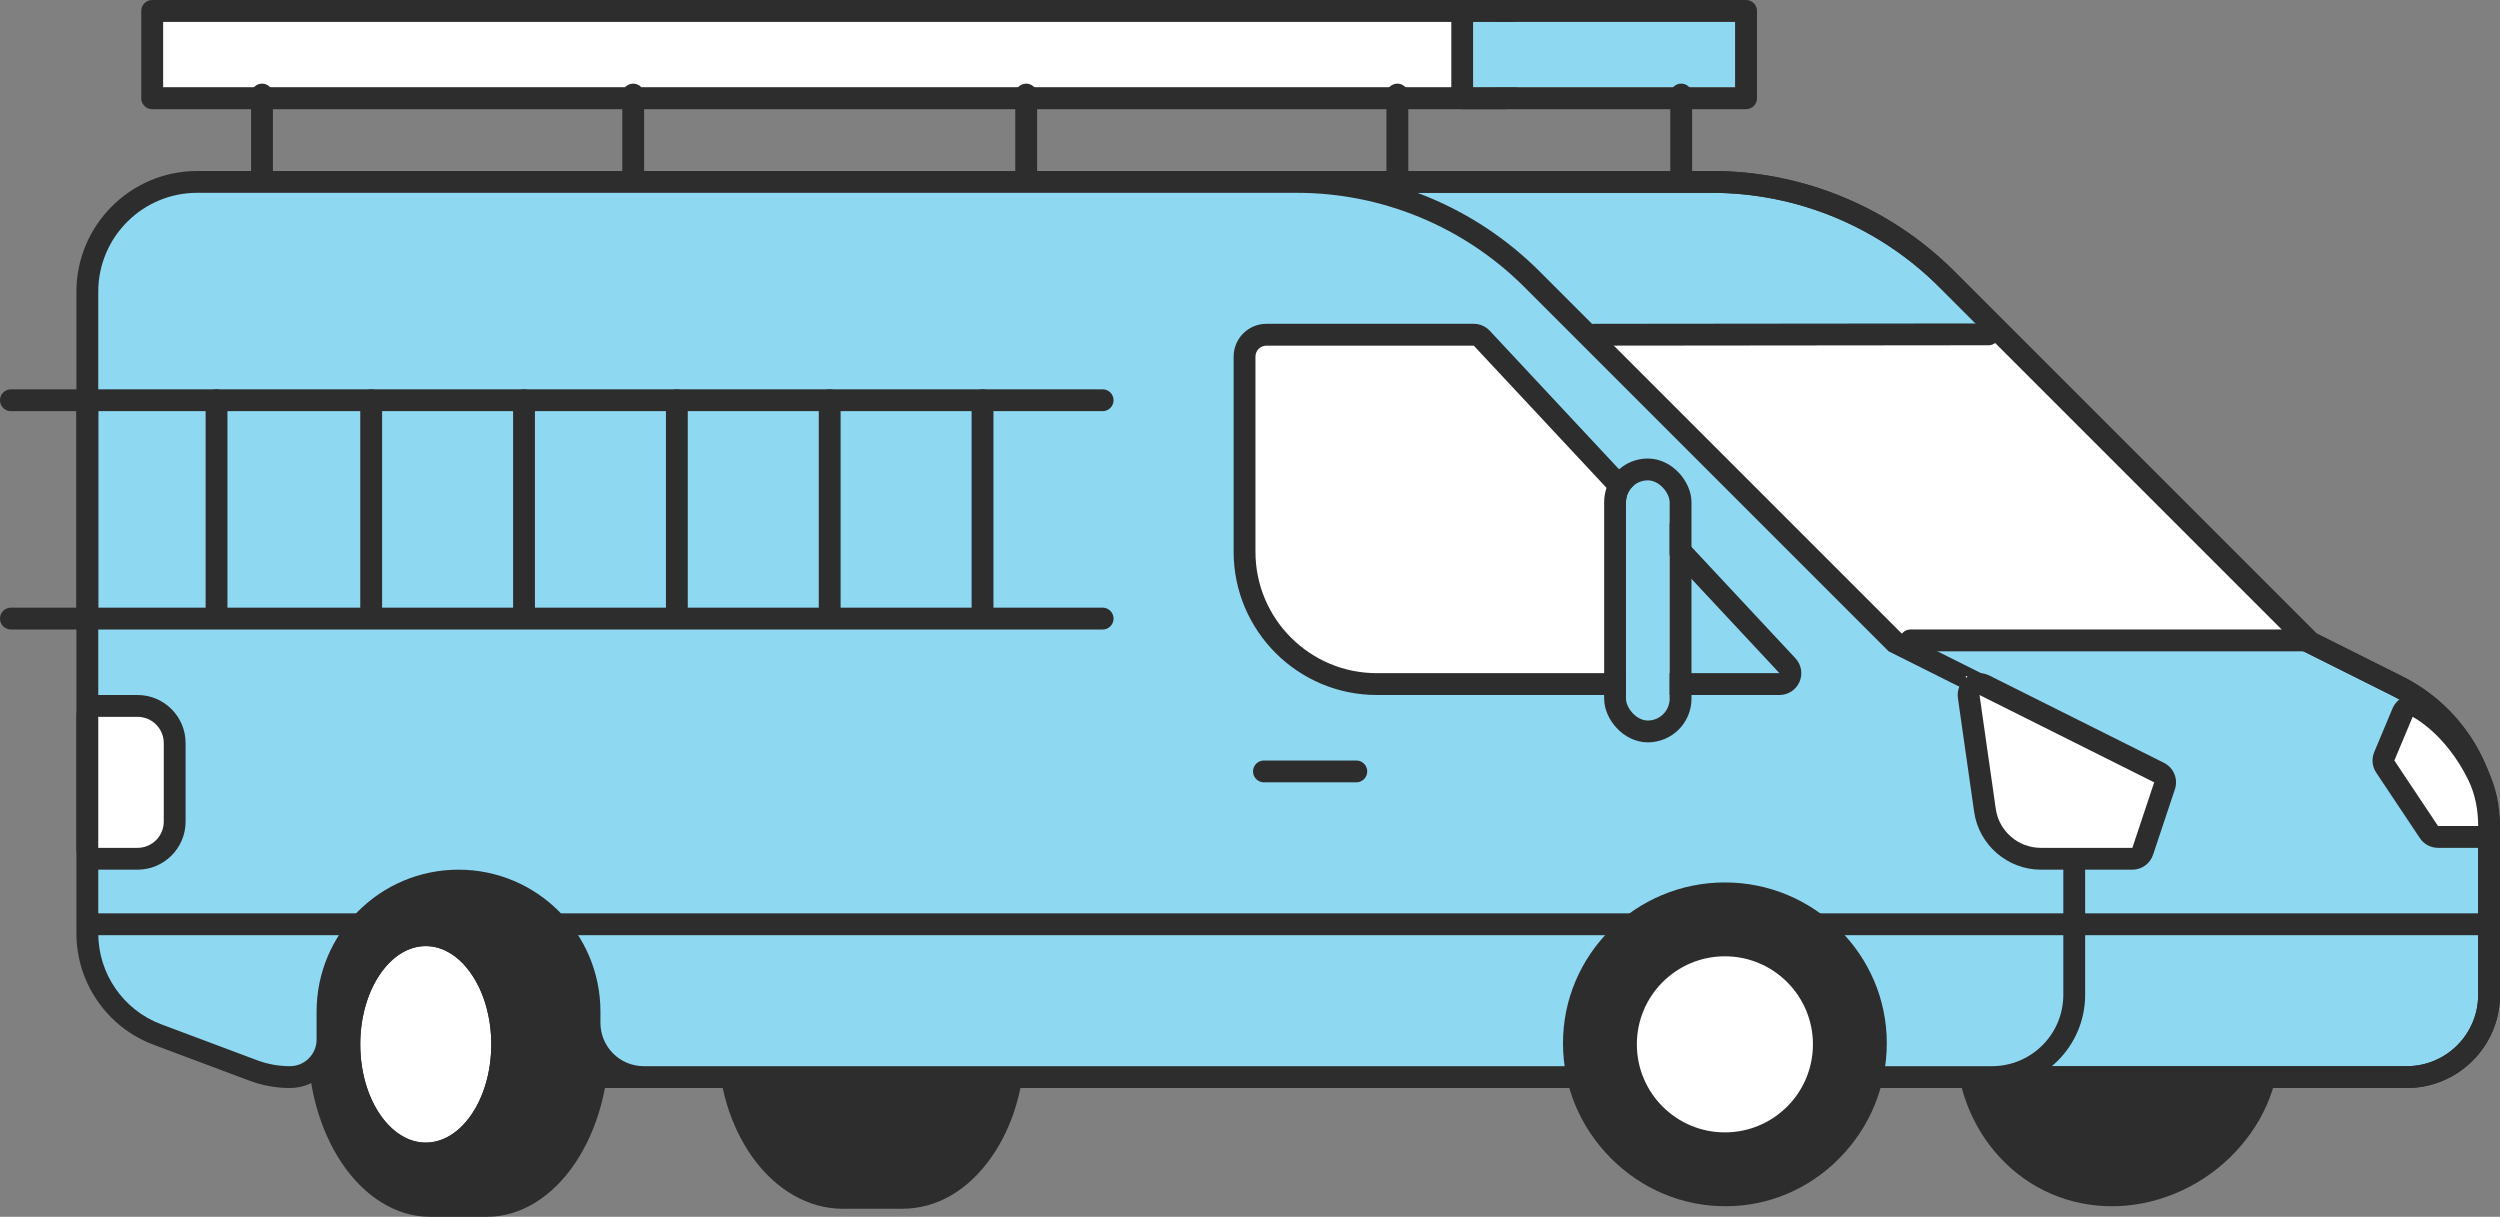 <svg xmlns="http://www.w3.org/2000/svg" width="114.5" height="55.728" viewBox="0 0 114.5 55.728">
  <rect x="0" y="0" width="114.5" height="55.728" fill="#808080" stroke="none"/>
  <g id="Cargo_Van_with_Ladder_Rack" data-name="Cargo Van with Ladder Rack" transform="translate(57 27.746)">
    <g id="Group_469" data-name="Group 469" transform="translate(-56.5 -26.915)">
      <g id="Group_467" data-name="Group 467">
        <g id="Rectangle_385" data-name="Rectangle 385" transform="translate(6.97 0.169)" fill="#fff" stroke="#2d2d2d" stroke-linecap="round" stroke-linejoin="round" stroke-width="1">
          <rect width="61" height="3" stroke="none"/>
          <rect x="-0.5" y="-0.5" width="62" height="4" fill="none"/>
        </g>
        <g id="Rectangle_386" data-name="Rectangle 386" transform="translate(66.97 0.169)" fill="#8fd8f2" stroke="#2d2d2d" stroke-linecap="round" stroke-linejoin="round" stroke-width="1">
          <rect width="12" height="3" stroke="none"/>
          <rect x="-0.5" y="-0.5" width="13" height="4" fill="none"/>
        </g>
        <g id="Group_460" data-name="Group 460" transform="translate(11.5 3.5)">
          <line id="Line_686" data-name="Line 686" y2="4.056" fill="none" stroke="#2d2d2d" stroke-linecap="round" stroke-linejoin="round" stroke-width="1"/>
        </g>
        <g id="Group_461" data-name="Group 461" transform="translate(28.5 3.5)">
          <line id="Line_687" data-name="Line 687" y2="4.056" fill="none" stroke="#2d2d2d" stroke-linecap="round" stroke-linejoin="round" stroke-width="1"/>
        </g>
        <g id="Group_462" data-name="Group 462" transform="translate(46.5 3.5)">
          <line id="Line_688" data-name="Line 688" y2="4.056" fill="none" stroke="#2d2d2d" stroke-linecap="round" stroke-linejoin="round" stroke-width="1"/>
        </g>
        <g id="Group_463" data-name="Group 463" transform="translate(63.5 3.5)">
          <line id="Line_689" data-name="Line 689" y2="4.056" fill="none" stroke="#2d2d2d" stroke-linecap="round" stroke-linejoin="round" stroke-width="1"/>
        </g>
        <g id="Group_464" data-name="Group 464" transform="translate(76.5 3.5)">
          <line id="Line_690" data-name="Line 690" y2="4.056" fill="none" stroke="#2d2d2d" stroke-linecap="round" stroke-linejoin="round" stroke-width="1"/>
        </g>
        <g id="Path_954" data-name="Path 954" transform="translate(-0.5 -1)" fill="#2d2d2d" stroke-linecap="round" stroke-linejoin="round">
          <path d="M 41.331 55.014 L 38.579 55.014 C 37.177 55.014 35.861 54.248 34.872 52.857 C 33.923 51.521 33.401 49.777 33.401 47.947 C 33.401 46.119 33.915 44.394 34.848 43.089 C 35.818 41.733 37.125 40.986 38.528 40.986 L 41.301 40.986 C 42.704 40.986 44.011 41.733 44.982 43.089 C 45.915 44.394 46.429 46.119 46.429 47.947 C 46.429 51.844 44.142 55.014 41.331 55.014 Z" stroke="none"/>
          <path d="M 38.528 41.5 C 35.98 41.5 33.915 44.387 33.915 47.947 C 33.915 51.508 36.031 54.5 38.579 54.5 L 41.331 54.5 C 43.879 54.5 45.915 51.508 45.915 47.947 C 45.915 44.387 43.849 41.5 41.301 41.5 L 38.528 41.5 M 38.528 40.471 L 41.301 40.471 C 42.874 40.471 44.33 41.295 45.4 42.79 C 46.395 44.181 46.944 46.012 46.944 47.947 C 46.944 49.886 46.404 51.732 45.424 53.145 C 44.358 54.682 42.904 55.529 41.331 55.529 L 38.579 55.529 C 37.029 55.529 35.525 54.663 34.453 53.154 C 33.443 51.732 32.886 49.883 32.886 47.947 C 32.886 46.012 33.434 44.181 34.43 42.79 C 35.499 41.295 36.955 40.471 38.528 40.471 Z" stroke="none" fill="#2d2d2d"/>
        </g>
        <g id="Path_955" data-name="Path 955" transform="translate(-0.5 -1)" fill="#2d2d2d" stroke-linecap="round" stroke-linejoin="round">
          <path d="M 96.727 54.958 C 94.885 54.958 93.182 54.216 91.932 52.869 C 90.713 51.556 90.042 49.808 90.042 47.946 C 90.042 44.139 93.164 41.042 97 41.042 C 100.836 41.042 103.958 44.139 103.958 47.946 C 103.958 49.784 103.183 51.539 101.777 52.888 C 100.405 54.203 98.565 54.958 96.727 54.958 Z" stroke="none"/>
          <path d="M 97 41.5 C 93.41 41.5 90.5 44.386 90.5 47.946 C 90.5 51.505 93.137 54.5 96.727 54.5 C 100.317 54.5 103.5 51.505 103.5 47.946 C 103.5 44.386 100.59 41.5 97 41.5 M 97 40.585 C 101.089 40.585 104.415 43.887 104.415 47.946 C 104.415 49.91 103.591 51.782 102.093 53.218 C 100.638 54.614 98.682 55.415 96.727 55.415 C 94.756 55.415 92.934 54.622 91.596 53.18 C 90.299 51.783 89.585 49.924 89.585 47.946 C 89.585 43.887 92.911 40.585 97 40.585 Z" stroke="none" fill="#2d2d2d"/>
        </g>
        <g id="Path_956" data-name="Path 956" transform="translate(-0.5 -1)" fill="#8fd8f2" stroke-linecap="round" stroke-linejoin="round">
          <path d="M 110.231 49.5 L 23.5 49.5 L 23 49.5 L 23 49 L 23 9 L 23 8.5 L 23.5 8.5 L 78.394 8.5 C 80.406 8.5 82.368 8.89 84.227 9.66 C 86.085 10.43 87.749 11.542 89.172 12.964 L 105.796 29.589 L 109.803 31.593 C 111.065 32.224 112.124 33.191 112.866 34.392 C 113.608 35.592 114 36.972 114 38.383 L 114 45.731 C 114 47.809 112.309 49.5 110.231 49.5 Z" stroke="none"/>
          <path d="M 110.231 49 C 112.036 49 113.5 47.536 113.5 45.731 L 113.5 38.383 C 113.5 35.697 111.982 33.241 109.579 32.04 L 105.5 30 L 88.818 13.318 C 86.053 10.553 82.304 9 78.394 9 L 23.5 9 L 23.5 49 L 110.231 49 M 110.231 50 L 23.5 50 C 22.948 50 22.5 49.552 22.5 49 L 22.5 9 C 22.5 8.448 22.948 8 23.5 8 L 78.394 8 C 80.472 8 82.499 8.403 84.418 9.198 C 86.337 9.993 88.056 11.142 89.525 12.611 L 106.092 29.178 L 110.026 31.146 C 111.371 31.818 112.5 32.849 113.291 34.129 C 114.082 35.408 114.5 36.879 114.5 38.383 L 114.5 45.731 C 114.5 48.085 112.585 50 110.231 50 Z" stroke="none" fill="#2d2d2d"/>
        </g>
        <path id="Path_957" data-name="Path 957" d="M72.5,15.5l19.592-.018L105,29.5l-17.51.078Z" transform="translate(-0.5 -1)" fill="#fff"/>
        <g id="Path_958" data-name="Path 958" transform="translate(-0.5 -1)" fill="none" stroke-linecap="round" stroke-linejoin="round">
          <path d="M105.5,30,88.818,13.318A14.741,14.741,0,0,0,78.394,9H23.5V49h86.731a3.27,3.27,0,0,0,3.269-3.269V38.383a7.091,7.091,0,0,0-3.921-6.343Z" stroke="none"/>
          <path d="M 110.231 49 C 112.036 49 113.5 47.536 113.5 45.731 L 113.5 38.383 C 113.5 35.697 111.982 33.241 109.579 32.04 L 105.5 30 L 88.818 13.318 C 86.053 10.553 82.304 9 78.394 9 L 23.5 9 L 23.5 49 L 110.231 49 M 110.231 50 L 23.5 50 C 22.948 50 22.5 49.552 22.5 49 L 22.5 9 C 22.5 8.448 22.948 8 23.5 8 L 78.394 8 C 80.472 8 82.499 8.403 84.418 9.198 C 86.337 9.993 88.056 11.142 89.525 12.611 L 106.092 29.178 L 110.026 31.146 C 111.371 31.818 112.5 32.849 113.291 34.129 C 114.082 35.408 114.5 36.879 114.5 38.383 L 114.5 45.731 C 114.5 48.085 112.585 50 110.231 50 Z" stroke="none" fill="#2d2d2d"/>
        </g>
        <g id="Group_465" data-name="Group 465" transform="translate(14.5 40)">
          <g id="Path_959" data-name="Path 959" transform="translate(-15 -41)" fill="#2d2d2d" stroke-linecap="round" stroke-linejoin="round">
            <path d="M 22.321 55.449 L 19.679 55.449 C 18.292 55.449 16.989 54.635 16.01 53.159 C 15.069 51.74 14.551 49.888 14.551 47.945 C 14.551 46.003 15.058 44.171 15.977 42.786 C 16.934 41.345 18.226 40.551 19.613 40.551 L 22.387 40.551 C 23.774 40.551 25.065 41.345 26.022 42.786 C 26.942 44.171 27.449 46.003 27.449 47.945 C 27.449 49.888 26.931 51.74 25.99 53.159 C 25.011 54.635 23.708 55.449 22.321 55.449 Z" stroke="none"/>
            <path d="M 19.613 41 C 17.065 41 15 44.11 15 47.945 C 15 51.781 17.131 55 19.679 55 L 22.321 55 C 24.869 55 27 51.781 27 47.945 C 27 44.11 24.934 41 22.387 41 L 19.613 41 M 19.613 40.103 L 22.387 40.103 C 23.929 40.103 25.353 40.968 26.396 42.538 C 27.364 43.995 27.897 45.916 27.897 47.945 C 27.897 49.975 27.353 51.915 26.364 53.407 C 25.315 54.989 23.841 55.897 22.321 55.897 L 19.679 55.897 C 18.159 55.897 16.685 54.989 15.636 53.407 C 14.647 51.915 14.103 49.975 14.103 47.945 C 14.103 45.915 14.636 43.995 15.604 42.538 C 16.647 40.968 18.07 40.103 19.613 40.103 Z" stroke="none" fill="#2d2d2d"/>
          </g>
          <g id="Ellipse_253" data-name="Ellipse 253" transform="translate(1.5 2.5)" fill="#fff" stroke="#2d2d2d" stroke-linecap="round" stroke-linejoin="round" stroke-width="1.032">
            <ellipse cx="3" cy="4.5" rx="3" ry="4.5" stroke="none"/>
            <ellipse cx="3" cy="4.5" rx="3.516" ry="5.016" fill="none"/>
          </g>
        </g>
        <g id="Path_960" data-name="Path 960" transform="translate(-0.5 -1)" fill="#8fd8f2" stroke-linecap="round" stroke-linejoin="round">
          <path d="M 91.231 49.5 L 29.486 49.5 C 28.115 49.5 27 48.385 27 47.014 L 27 46.5 C 27 43.192 24.308 40.5 21 40.5 C 17.692 40.5 15 43.192 15 46.5 L 15 47.78 C 15 48.728 14.228 49.5 13.28 49.5 C 12.703 49.5 12.136 49.397 11.595 49.194 L 7.214 47.552 C 5.291 46.831 4 44.967 4 42.914 L 4 13.532 C 4 10.757 6.257 8.5 9.032 8.5 L 59.394 8.5 C 61.406 8.5 63.368 8.89 65.227 9.66 C 67.085 10.43 68.749 11.542 70.172 12.964 L 86.796 29.589 L 90.803 31.593 C 92.065 32.224 93.124 33.191 93.866 34.392 C 94.608 35.592 95 36.972 95 38.383 L 95 45.731 C 95 47.809 93.309 49.5 91.231 49.5 Z" stroke="none"/>
          <path d="M 91.231 49 C 93.036 49 94.5 47.536 94.5 45.731 L 94.5 38.383 C 94.5 35.697 92.982 33.241 90.579 32.04 L 86.5 30 L 69.818 13.318 C 67.053 10.553 63.304 9 59.394 9 L 9.032 9 C 6.529 9 4.5 11.029 4.5 13.532 L 4.5 42.914 C 4.5 44.77 5.651 46.432 7.389 47.084 L 11.77 48.726 C 12.253 48.907 12.764 49 13.28 49 C 13.954 49 14.5 48.454 14.5 47.78 L 14.5 46.5 C 14.5 42.91 17.41 40 21 40 C 24.59 40 27.5 42.91 27.5 46.5 L 27.5 47.014 C 27.5 48.111 28.389 49 29.486 49 L 91.231 49 M 91.231 50 L 29.486 50 C 27.84 50 26.5 48.66 26.5 47.014 L 26.5 46.5 C 26.5 43.467 24.033 41 21 41 C 17.967 41 15.5 43.467 15.5 46.5 L 15.5 47.78 C 15.5 49.004 14.504 50 13.28 50 C 12.643 50 12.017 49.886 11.419 49.662 L 7.038 48.02 C 5.994 47.629 5.106 46.937 4.471 46.02 C 3.836 45.103 3.5 44.029 3.5 42.914 L 3.5 13.532 C 3.5 10.482 5.982 8 9.032 8 L 59.394 8 C 61.472 8 63.499 8.403 65.418 9.198 C 67.337 9.993 69.056 11.142 70.525 12.611 L 87.092 29.178 L 91.026 31.146 C 92.371 31.818 93.5 32.849 94.291 34.129 C 95.082 35.408 95.5 36.879 95.5 38.383 L 95.5 45.731 C 95.5 48.085 93.585 50 91.231 50 Z" stroke="none" fill="#2d2d2d"/>
        </g>
        <line id="Line_691" data-name="Line 691" x2="109" transform="translate(4 41.5)" fill="none" stroke="#2d2d2d" stroke-linecap="round" stroke-linejoin="round" stroke-width="1"/>
        <g id="Path_961" data-name="Path 961" transform="translate(-0.5 -1)" fill="#fff" stroke-linecap="round" stroke-linejoin="round">
          <path d="M 6.299 39.5 L 4.5 39.5 L 4 39.5 L 4 39 L 4 33 L 4 32.5 L 4.5 32.5 L 6.299 32.5 C 7.237 32.5 8 33.263 8 34.201 L 8 37.799 C 8 38.737 7.237 39.5 6.299 39.5 Z" stroke="none"/>
          <path d="M 6.299 39 C 6.962 39 7.5 38.462 7.5 37.799 L 7.5 34.201 C 7.5 33.538 6.962 33 6.299 33 L 4.5 33 L 4.5 39 L 6.299 39 M 6.299 40 L 4.5 40 C 3.948 40 3.5 39.552 3.5 39 L 3.5 33 C 3.5 32.448 3.948 32 4.5 32 L 6.299 32 C 7.513 32 8.5 32.987 8.5 34.201 L 8.5 37.799 C 8.5 39.013 7.513 40 6.299 40 Z" stroke="none" fill="#2d2d2d"/>
        </g>
        <path id="Path_962" data-name="Path 962" d="M76.795,24.881l-8.973-9.4H57.847a.847.847,0,0,0-.847.847v9.055a5.959,5.959,0,0,0,6.114,5.957L76.5,31Z" transform="translate(-0.5 -1)" fill="#fff"/>
        <g id="Path_963" data-name="Path 963" transform="translate(-0.5 -1)" fill="none" stroke-linecap="round" stroke-linejoin="round">
          <path d="M81.5,31l-14-15H58a.5.5,0,0,0-.5.5v8.94A5.559,5.559,0,0,0,63.059,31Z" stroke="none"/>
          <path d="M 81.5 31 L 67.5 16 L 58.001 16 C 57.724 16 57.5 16.224 57.5 16.501 L 57.5 25.441 C 57.5 28.511 59.989 31 63.059 31 L 81.5 31 M 81.5 32 L 63.059 32 C 59.442 32 56.5 29.058 56.5 25.441 L 56.5 16.501 C 56.5 15.673 57.173 15 58.001 15 L 67.5 15 C 67.777 15 68.042 15.115 68.231 15.318 L 82.231 30.318 C 82.503 30.609 82.576 31.033 82.417 31.399 C 82.258 31.764 81.898 32 81.5 32 Z" stroke="none" fill="#2d2d2d"/>
        </g>
        <line id="Line_692" data-name="Line 692" x1="4.229" transform="translate(57.389 34.5)" fill="#fff" stroke="#2d2d2d" stroke-linecap="round" stroke-linejoin="round" stroke-width="1"/>
        <line id="Line_693" data-name="Line 693" x2="18" transform="translate(87 28.5)" fill="#fff" stroke="#2d2d2d" stroke-linecap="round" stroke-linejoin="round" stroke-width="1"/>
        <line id="Line_694" data-name="Line 694" y1="0.018" x2="18.074" transform="translate(72.5 14.482)" fill="#fff" stroke="#2d2d2d" stroke-linecap="round" stroke-linejoin="round" stroke-width="1"/>
        <g id="Rectangle_387" data-name="Rectangle 387" transform="translate(73.97 21.169)" fill="#8fd8f2" stroke="#2d2d2d" stroke-linecap="round" stroke-linejoin="round" stroke-width="1">
          <rect width="2" height="11" rx="1" stroke="none"/>
          <rect x="-0.5" y="-0.5" width="3" height="12" rx="1.5" fill="none"/>
        </g>
        <g id="Group_466" data-name="Group 466" transform="translate(72 40.5)">
          <g id="Path_964" data-name="Path 964" transform="translate(-72.5 -41.5)" fill="#2d2d2d" stroke-linecap="round" stroke-linejoin="round">
            <path d="M 79.025 54.958 C 77.171 54.958 75.419 54.22 74.091 52.88 C 72.77 51.546 72.042 49.794 72.042 47.946 C 72.042 44.139 75.164 41.042 79 41.042 C 82.836 41.042 85.958 44.139 85.958 47.946 C 85.958 49.796 85.24 51.548 83.936 52.878 C 82.621 54.219 80.877 54.958 79.025 54.958 Z" stroke="none"/>
            <path d="M 79 41.5 C 75.41 41.5 72.5 44.386 72.5 47.946 C 72.5 51.505 75.435 54.5 79.025 54.5 C 82.615 54.5 85.5 51.505 85.5 47.946 C 85.5 44.386 82.59 41.5 79 41.5 M 79 40.585 C 83.089 40.585 86.415 43.887 86.415 47.946 C 86.415 49.917 85.651 51.782 84.262 53.198 C 82.861 54.628 81.001 55.415 79.025 55.415 C 77.048 55.415 75.18 54.629 73.766 53.202 C 72.359 51.782 71.585 49.915 71.585 47.946 C 71.585 43.887 74.911 40.585 79 40.585 Z" stroke="none" fill="#2d2d2d"/>
          </g>
          <circle id="Ellipse_254" data-name="Ellipse 254" cx="4.5" cy="4.5" r="4.5" transform="translate(2 2)" fill="#fff" stroke="#2d2d2d" stroke-linecap="round" stroke-linejoin="round" stroke-width="0.936"/>
        </g>
        <line id="Line_695" data-name="Line 695" x2="50" transform="translate(0 17.5)" fill="#8fd8f2" stroke="#2d2d2d" stroke-linecap="round" stroke-linejoin="round" stroke-width="1"/>
        <line id="Line_696" data-name="Line 696" x1="50" transform="translate(0 27.5)" fill="#8fd8f2" stroke="#2d2d2d" stroke-linecap="round" stroke-linejoin="round" stroke-width="1"/>
        <line id="Line_697" data-name="Line 697" y2="9.5" transform="translate(44.5 17.5)" fill="#8fd8f2" stroke="#2d2d2d" stroke-linecap="round" stroke-linejoin="round" stroke-width="1"/>
        <line id="Line_698" data-name="Line 698" y2="9.5" transform="translate(37.5 17.5)" fill="#8fd8f2" stroke="#2d2d2d" stroke-linecap="round" stroke-linejoin="round" stroke-width="1"/>
        <line id="Line_699" data-name="Line 699" y2="9.5" transform="translate(30.5 17.5)" fill="#8fd8f2" stroke="#2d2d2d" stroke-linecap="round" stroke-linejoin="round" stroke-width="1"/>
        <line id="Line_700" data-name="Line 700" y2="9.5" transform="translate(23.5 17.5)" fill="#8fd8f2" stroke="#2d2d2d" stroke-linecap="round" stroke-linejoin="round" stroke-width="1"/>
        <line id="Line_701" data-name="Line 701" y2="9.5" transform="translate(16.5 17.5)" fill="#8fd8f2" stroke="#2d2d2d" stroke-linecap="round" stroke-linejoin="round" stroke-width="1"/>
        <line id="Line_702" data-name="Line 702" y2="9.5" transform="translate(9.417 17.5)" fill="#8fd8f2" stroke="#2d2d2d" stroke-linecap="round" stroke-linejoin="round" stroke-width="1"/>
        <line id="Line_703" data-name="Line 703" y2="9.5" transform="translate(3.5 17.5)" fill="#8fd8f2" stroke="#2d2d2d" stroke-linecap="round" stroke-linejoin="round" stroke-width="1"/>
      </g>
      <g id="Group_468" data-name="Group 468" transform="translate(90.162 31)">
        <g id="Path_965" data-name="Path 965" transform="translate(-90.662 -32)" fill="#fff" stroke-linecap="round" stroke-linejoin="round">
          <path d="M 114 38.5 L 113.5 38.5 L 111.662 38.5 L 111.394 38.5 L 111.246 38.277 L 109.246 35.277 L 109.097 35.054 L 109.201 34.807 L 110.039 32.807 L 110.245 32.314 L 110.724 32.553 C 110.791 32.586 112.375 33.398 113.487 35.654 C 113.828 36.344 114 37.133 114 38 L 114 38.5 Z" stroke="none"/>
          <path d="M 110.5 33 L 109.662 35 L 111.662 38 L 113.5 38 C 113.5 37.267 113.363 36.532 113.039 35.875 C 111.988 33.744 110.5 33 110.5 33 M 110.5 32 C 110.654 32 110.807 32.035 110.947 32.106 C 111.02 32.142 112.75 33.028 113.936 35.433 C 114.31 36.192 114.5 37.056 114.5 38 C 114.5 38.552 114.052 39 113.5 39 L 111.662 39 C 111.328 39 111.015 38.833 110.83 38.555 L 108.83 35.555 C 108.644 35.276 108.61 34.923 108.74 34.614 L 109.578 32.614 C 109.685 32.358 109.893 32.159 110.152 32.062 C 110.265 32.021 110.382 32 110.5 32 Z" stroke="none" fill="#2d2d2d"/>
        </g>
        <g id="Path_966" data-name="Path 966" transform="translate(-90.662 -32)" fill="#fff" stroke-linecap="round" stroke-linejoin="round">
          <path d="M 98.022 39.5 L 97.662 39.5 L 93.468 39.5 C 92.191 39.5 91.092 38.547 90.911 37.283 L 90.167 32.071 L 90.032 31.126 L 90.886 31.553 L 98.886 35.553 L 99.273 35.747 L 99.136 36.158 L 98.136 39.158 L 98.022 39.5 Z" stroke="none"/>
          <path d="M 97.662 39 L 98.662 36 L 90.662 32 L 91.406 37.212 C 91.553 38.238 92.432 39 93.468 39 L 97.662 39 M 97.662 40 L 93.468 40 C 91.944 40 90.632 38.862 90.416 37.354 L 89.672 32.141 C 89.619 31.773 89.776 31.406 90.077 31.189 C 90.379 30.971 90.777 30.939 91.109 31.106 L 99.109 35.106 C 99.554 35.328 99.768 35.844 99.611 36.316 L 98.611 39.316 C 98.475 39.725 98.092 40 97.662 40 Z" stroke="none" fill="#2d2d2d"/>
        </g>
      </g>
    </g>
  </g>
</svg>
